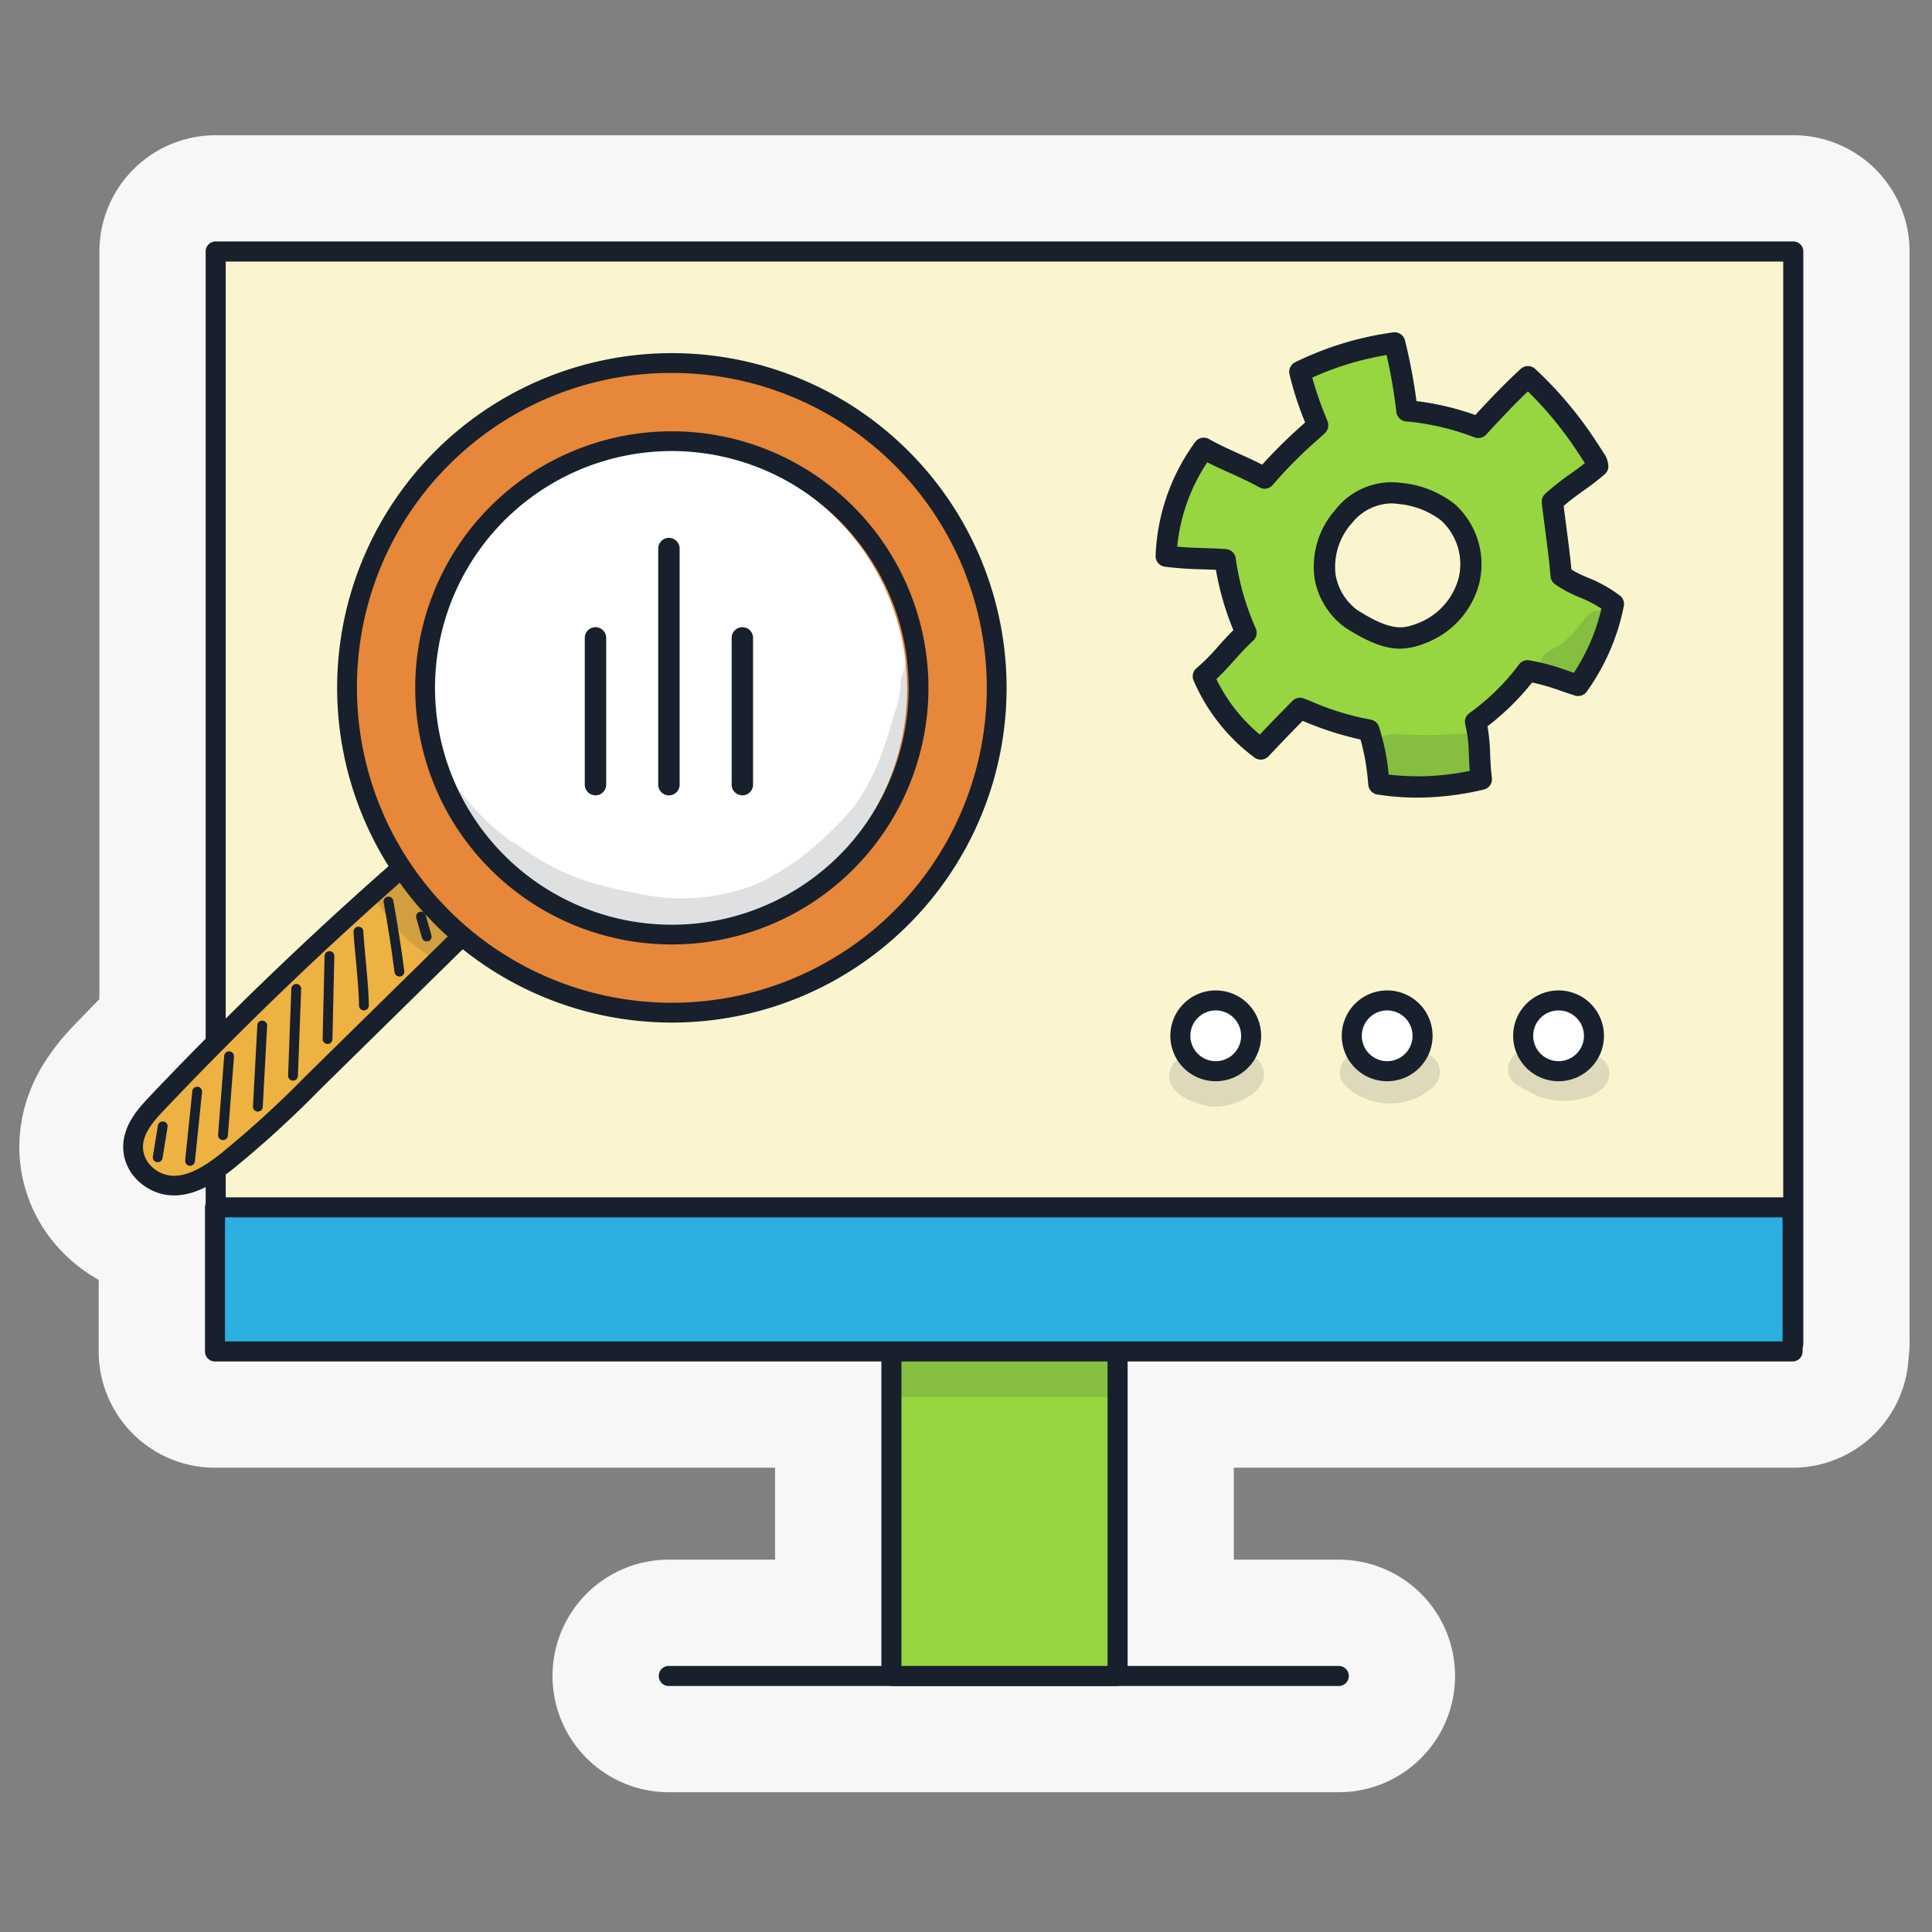 <svg xmlns="http://www.w3.org/2000/svg" xmlns:xlink="http://www.w3.org/1999/xlink" width="200" height="200" viewBox="0 0 200 200">
  <rect x="0" y="0" width="200" height="200" fill="#808080" stroke="none"/>
  <defs>
    <clipPath id="clip-path">
      <rect id="Rectangle_6972" data-name="Rectangle 6972" width="200" height="200" transform="translate(638 3028)" fill="#e2e2e2"/>
    </clipPath>
    <clipPath id="clip-path-2">
      <rect id="Rectangle_6978" data-name="Rectangle 6978" width="23.412" height="4.843" transform="translate(91.182 125.761)" fill="none"/>
    </clipPath>
    <clipPath id="clip-path-3">
      <rect id="Rectangle_6977" data-name="Rectangle 6977" width="23.41" height="4.843" transform="translate(91.182 125.761)" fill="none"/>
    </clipPath>
    <clipPath id="clip-path-4">
      <rect id="Rectangle_6980" data-name="Rectangle 6980" width="9.827" height="5.457" transform="translate(119.017 95.103)" fill="none"/>
    </clipPath>
    <clipPath id="clip-path-5">
      <rect id="Rectangle_6979" data-name="Rectangle 6979" width="9.818" height="5.453" transform="translate(119.017 95.107)" fill="none"/>
    </clipPath>
    <clipPath id="clip-path-6">
      <rect id="Rectangle_6982" data-name="Rectangle 6982" width="10.382" height="5.264" transform="translate(136.684 94.98)" fill="none"/>
    </clipPath>
    <clipPath id="clip-path-7">
      <rect id="Rectangle_6981" data-name="Rectangle 6981" width="10.378" height="5.247" transform="translate(136.684 94.981)" fill="none"/>
    </clipPath>
    <clipPath id="clip-path-8">
      <rect id="Rectangle_6984" data-name="Rectangle 6984" width="10.491" height="5.144" transform="translate(154.107 94.814)" fill="none"/>
    </clipPath>
    <clipPath id="clip-path-9">
      <rect id="Rectangle_6983" data-name="Rectangle 6983" width="10.486" height="5.137" transform="translate(154.112 94.814)" fill="none"/>
    </clipPath>
    <clipPath id="clip-path-10">
      <rect id="Rectangle_6986" data-name="Rectangle 6986" width="12.789" height="6.03" transform="translate(139.4 61.93)" fill="none"/>
    </clipPath>
    <clipPath id="clip-path-12">
      <rect id="Rectangle_6988" data-name="Rectangle 6988" width="8.015" height="7.77" transform="translate(157.33 49.201)" fill="none"/>
    </clipPath>
    <clipPath id="clip-path-14">
      <rect id="Rectangle_6989" data-name="Rectangle 6989" width="50.551" height="29.262" transform="translate(42.638 53.55)" fill="none"/>
    </clipPath>
    <clipPath id="clip-path-15">
      <rect id="Rectangle_6991" data-name="Rectangle 6991" width="9.222" height="9.046" transform="translate(36.74 76.228)" fill="none"/>
    </clipPath>
    <clipPath id="clip-path-16">
      <rect id="Rectangle_6990" data-name="Rectangle 6990" width="9.222" height="9.043" transform="translate(36.74 76.231)" fill="none"/>
    </clipPath>
  </defs>
  <g id="audit-seo-technique-illustration" transform="translate(-638 -3028)" clip-path="url(#clip-path)">
    <g id="Groupe_8586" data-name="Groupe 8586" transform="translate(640 3042)">
      <path id="Tracé_32505" data-name="Tracé 32505" d="M195.678,125.105V12.025A12.035,12.035,0,0,0,183.641,0H20.315A12.037,12.037,0,0,0,8.29,12.037h0V89.432c-.881.911-1.774,1.813-2.646,2.732h0a23.808,23.808,0,0,0-3.218,4.109,17.17,17.17,0,0,0-1.658,3.62A15.892,15.892,0,0,0,0,104.644v.117a15.569,15.569,0,0,0,4.565,10.952l-.006.005c.024.024.05.044.074.068s.042.048.065.07l.006-.005a16.179,16.179,0,0,0,3.512,2.635V125.9h0a12.039,12.039,0,0,0,12.038,12.038H78.235v9.516h-11a12.038,12.038,0,0,0,0,24.076h46.49l22.866,0h0a12.038,12.038,0,1,0,0-24.076H125.726v-9.516H183.58a12.021,12.021,0,0,0,12-11.393,11.921,11.921,0,0,0,.1-1.439" fill="#f7f7f7"/>
      <rect id="Rectangle_6973" data-name="Rectangle 6973" width="23.412" height="39.873" transform="translate(90.279 119.621)" fill="#97d641"/>
      <path id="Tracé_32506" data-name="Tracé 32506" d="M113.692,160.531H90.279a1.213,1.213,0,0,1-1.038-1.331V119.914a1.213,1.213,0,0,1,1.038-1.331h23.413a1.212,1.212,0,0,1,1.038,1.331V159.2a1.212,1.212,0,0,1-1.038,1.331M91.319,158.9h21.335v-37.65H91.317Z" fill="#17202c"/>
      <path id="Tracé_32507" data-name="Tracé 32507" d="M136.59,160.534H67.237a1.038,1.038,0,0,1-.007-2.076h69.36a1.038,1.038,0,0,1,0,2.076" fill="#17202c"/>
      <rect id="Rectangle_6974" data-name="Rectangle 6974" width="163.313" height="113.063" transform="translate(20.328 12.037)" fill="#faf5cf"/>
      <path id="Tracé_32508" data-name="Tracé 32508" d="M183.642,126.139H20.328A1.039,1.039,0,0,1,19.29,125.1V12.033a1.038,1.038,0,0,1,1.038-1.038H183.642a1.038,1.038,0,0,1,1.038,1.038V125.1a1.04,1.04,0,0,1-1.038,1.038M21.366,124.063H182.6V13.076H21.366Z" fill="#17202c"/>
      <rect id="Rectangle_6975" data-name="Rectangle 6975" width="163.313" height="14.919" transform="translate(20.256 110.984)" fill="#2bb0e1"/>
      <path id="Tracé_32509" data-name="Tracé 32509" d="M183.568,126.939H20.256a1.038,1.038,0,0,1-1.038-1.038V110.984a1.038,1.038,0,0,1,1.038-1.038H183.568a1.037,1.037,0,0,1,1.038,1.036V125.9a1.037,1.037,0,0,1-1.036,1.038ZM21.293,124.863H182.53V112.02H21.294Z" fill="#17202c"/>
      <g id="Groupe_8549" data-name="Groupe 8549" opacity="0.129">
        <g id="Groupe_8548" data-name="Groupe 8548">
          <g id="Groupe_8547" data-name="Groupe 8547" clip-path="url(#clip-path-2)">
            <g id="Groupe_8546" data-name="Groupe 8546">
              <g id="Groupe_8545" data-name="Groupe 8545" clip-path="url(#clip-path-3)">
                <rect id="Rectangle_6976" data-name="Rectangle 6976" width="23.412" height="4.843" transform="translate(91.182 125.761)" fill="#17202c"/>
              </g>
            </g>
          </g>
        </g>
      </g>
      <path id="Tracé_32510" data-name="Tracé 32510" d="M120.191,93.226a3.664,3.664,0,1,1,3.665,3.665,3.663,3.663,0,0,1-3.665-3.665" fill="#fff"/>
      <path id="Tracé_32511" data-name="Tracé 32511" d="M123.854,97.928a4.7,4.7,0,1,1,4.7-4.7,4.7,4.7,0,0,1-4.7,4.7m0-7.329a2.627,2.627,0,1,0,2.627,2.627,2.627,2.627,0,0,0-2.627-2.627" fill="#17202c"/>
      <path id="Tracé_32512" data-name="Tracé 32512" d="M137.933,93.226a3.664,3.664,0,1,1,3.666,3.665,3.663,3.663,0,0,1-3.666-3.665Z" fill="#fff"/>
      <path id="Tracé_32513" data-name="Tracé 32513" d="M141.6,97.928a4.7,4.7,0,1,1,4.7-4.7,4.7,4.7,0,0,1-4.7,4.7m0-7.329a2.627,2.627,0,1,0,2.627,2.627A2.627,2.627,0,0,0,141.6,90.6" fill="#17202c"/>
      <path id="Tracé_32514" data-name="Tracé 32514" d="M155.678,93.226a3.663,3.663,0,1,1,3.665,3.665A3.663,3.663,0,0,1,155.678,93.226Z" fill="#fff"/>
      <path id="Tracé_32515" data-name="Tracé 32515" d="M159.342,97.928a4.7,4.7,0,1,1,4.7-4.7,4.7,4.7,0,0,1-4.7,4.7m0-7.329a2.627,2.627,0,1,0,2.627,2.627,2.627,2.627,0,0,0-2.627-2.627" fill="#17202c"/>
      <g id="Groupe_8554" data-name="Groupe 8554" opacity="0.129">
        <g id="Groupe_8553" data-name="Groupe 8553">
          <g id="Groupe_8552" data-name="Groupe 8552" clip-path="url(#clip-path-4)">
            <g id="Groupe_8551" data-name="Groupe 8551">
              <g id="Groupe_8550" data-name="Groupe 8550" clip-path="url(#clip-path-5)">
                <path id="Tracé_32516" data-name="Tracé 32516" d="M128.67,96.378a2.126,2.126,0,0,0-3.6-.487l-.019.015a3.5,3.5,0,0,1-.4.258c-.171.056-.345.106-.52.147l-.1.006c-.072,0-.143-.007-.215-.012a1.862,1.862,0,0,1-.252-.055c-.19-.052-.339-.1-.427-.132-.108-.056-.218-.12-.319-.181a2.032,2.032,0,0,0-.457-.353,2.163,2.163,0,0,0-3.258,2.368c.506,1.5,2.282,2.153,3.7,2.487,2.182.622,7-1.264,5.873-4.063" fill="#17202c"/>
              </g>
            </g>
          </g>
        </g>
      </g>
      <g id="Groupe_8559" data-name="Groupe 8559" opacity="0.129">
        <g id="Groupe_8558" data-name="Groupe 8558">
          <g id="Groupe_8557" data-name="Groupe 8557" clip-path="url(#clip-path-6)">
            <g id="Groupe_8556" data-name="Groupe 8556">
              <g id="Groupe_8555" data-name="Groupe 8555" clip-path="url(#clip-path-7)">
                <path id="Tracé_32517" data-name="Tracé 32517" d="M146.891,96.191a1.989,1.989,0,0,0-3.224-.641,4.455,4.455,0,0,1-.333.307l-.108.07a3.2,3.2,0,0,1-1.6.372c-.128,0-.255-.01-.383-.019a4.1,4.1,0,0,1-.406-.118,5.645,5.645,0,0,1-.631-.341l-.085-.056a2,2,0,0,0-.768-.527,1.927,1.927,0,0,0-2.108,3.127,6.717,6.717,0,0,0,6.673,1.569c1.515-.5,3.795-1.861,2.975-3.742" fill="#17202c"/>
              </g>
            </g>
          </g>
        </g>
      </g>
      <g id="Groupe_8564" data-name="Groupe 8564" opacity="0.129">
        <g id="Groupe_8563" data-name="Groupe 8563">
          <g id="Groupe_8562" data-name="Groupe 8562" clip-path="url(#clip-path-8)">
            <g id="Groupe_8561" data-name="Groupe 8561">
              <g id="Groupe_8560" data-name="Groupe 8560" clip-path="url(#clip-path-9)">
                <path id="Tracé_32518" data-name="Tracé 32518" d="M164.523,96.58a1.961,1.961,0,0,0-3.166-.878,2.632,2.632,0,0,1-.415.215l-.213.091c-.072.026-.258.093-.481.157-.088.023-.169.041-.243.056a4.631,4.631,0,0,1-.5-.008,3.182,3.182,0,0,1-1.236-.407c-.865-.457-1.781-1.217-2.814-.928a1.885,1.885,0,0,0-.446,3.415,25.448,25.448,0,0,0,2.369,1.247,7.87,7.87,0,0,0,3.053.4c1.8-.067,4.636-1.108,4.089-3.359" fill="#17202c"/>
              </g>
            </g>
          </g>
        </g>
      </g>
      <path id="Tracé_32519" data-name="Tracé 32519" d="M165.016,48.528c-2.1-1.621-3.67-1.7-5.4-2.952-.153-2.059-.679-5.582-.914-7.652,1.963-1.755,2.986-2.18,4.691-3.662a1.606,1.606,0,0,0-.347-.827c-.422-.655-.843-1.311-1.284-1.953a38.851,38.851,0,0,0-5.6-6.484c-1.935,1.775-3.535,3.511-5.135,5.246a27.334,27.334,0,0,0-7.383-1.725,56.347,56.347,0,0,0-1.275-7.025,31.9,31.9,0,0,0-9.813,3,35.273,35.273,0,0,0,1.851,5.536,55,55,0,0,0-5.493,5.463c-2.282-1.265-4.171-1.87-6.31-3.083a20.409,20.409,0,0,0-3.88,11.163c2.441.313,3.872.214,6.106.374a28.135,28.135,0,0,0,2.153,7.558c-1.817,1.7-2.829,3.206-4.415,4.507a18.5,18.5,0,0,0,5.95,7.525c1.591-1.689,2.6-2.734,4.053-4.2a32.43,32.43,0,0,0,7.126,2.244,24.422,24.422,0,0,1,1.049,5.58,27.178,27.178,0,0,0,10.6-.493c-.3-2.44-.065-3.839-.6-5.942a24.513,24.513,0,0,0,5.38-5.274,32.557,32.557,0,0,1,5.232,1.5,21.832,21.832,0,0,0,3.653-8.423m-20,3.077c-1.549.555-3.1,1.041-7.126-1.544-1.583-1.017-5-5.292-.78-10.619a6.3,6.3,0,0,1,5.74-2.37,9.652,9.652,0,0,1,5.025,1.947,7.251,7.251,0,0,1,2.2,7.073,8.028,8.028,0,0,1-5.055,5.512" fill="#97d641"/>
      <path id="Tracé_32520" data-name="Tracé 32520" d="M144.7,68.569a25.945,25.945,0,0,1-4.128-.327,1.1,1.1,0,0,1-.921-.966l-.033-.3a23.154,23.154,0,0,0-.775-4.418,34.119,34.119,0,0,1-5.989-1.932h-.009c-1.255,1.274-2.2,2.262-3.527,3.665a1.1,1.1,0,0,1-1.461.125,19.544,19.544,0,0,1-6.3-7.976,1.1,1.1,0,0,1,.317-1.283,19.963,19.963,0,0,0,2.191-2.2c.5-.555,1.012-1.123,1.616-1.723a29.313,29.313,0,0,1-1.808-6.244c-.481-.024-.932-.037-1.375-.052a37.558,37.558,0,0,1-3.908-.273,1.1,1.1,0,0,1-.963-1.1A21.3,21.3,0,0,1,121.7,31.791a1.1,1.1,0,0,1,1.456-.342c1.036.588,2.011,1.026,3.043,1.49.788.355,1.6.718,2.458,1.16a54.5,54.5,0,0,1,4.251-4.185l.2-.186a32.765,32.765,0,0,1-1.62-4.984,1.1,1.1,0,0,1,.568-1.233,32.967,32.967,0,0,1,10.152-3.1,1.1,1.1,0,0,1,1.234.823,57.1,57.1,0,0,1,1.191,6.288,28.414,28.414,0,0,1,6.089,1.438c1.44-1.56,2.939-3.154,4.7-4.769a1.1,1.1,0,0,1,1.5,0,40.006,40.006,0,0,1,5.755,6.671c.446.651.874,1.314,1.3,1.979a2.573,2.573,0,0,1,.522,1.444,1.1,1.1,0,0,1-.38.812,27.331,27.331,0,0,1-2.17,1.678c-.629.448-1.276.91-2.08,1.6.075.612.166,1.308.261,2.035.2,1.53.424,3.238.543,4.55a12.54,12.54,0,0,0,1.721.847,13.931,13.931,0,0,1,3.3,1.853,1.1,1.1,0,0,1,.4,1.1,22.764,22.764,0,0,1-3.838,8.841,1.1,1.1,0,0,1-1.222.4c-.578-.181-1.068-.349-1.526-.508a20.981,20.981,0,0,0-2.91-.838,26,26,0,0,1-4.615,4.529,19,19,0,0,1,.276,2.876c.031.751.063,1.528.18,2.465a1.1,1.1,0,0,1-.838,1.209,29.924,29.924,0,0,1-6.9.834m-2.952-2.383a25.932,25.932,0,0,0,8.4-.387c-.05-.605-.071-1.147-.092-1.646a14.453,14.453,0,0,0-.374-3.163,1.1,1.1,0,0,1,.433-1.169,23.555,23.555,0,0,0,5.123-5.022,1.093,1.093,0,0,1,1.08-.438,22.172,22.172,0,0,1,3.906,1.05c.224.077.453.157.7.239A20.528,20.528,0,0,0,163.78,49a13.225,13.225,0,0,0-2.266-1.167,12.494,12.494,0,0,1-2.548-1.359,1.109,1.109,0,0,1-.453-.81c-.1-1.3-.351-3.245-.575-4.965-.128-.979-.25-1.9-.333-2.644a1.1,1.1,0,0,1,.36-.946,27.921,27.921,0,0,1,2.7-2.124c.462-.33.907-.648,1.4-1.04-.4-.617-.794-1.231-1.208-1.834a37.623,37.623,0,0,0-4.694-5.593c-1.577,1.506-2.962,3.007-4.308,4.466a1.125,1.125,0,0,1-1.217.293,26.163,26.163,0,0,0-7.085-1.655,1.1,1.1,0,0,1-1-.97,54.8,54.8,0,0,0-1.016-5.9,30.821,30.821,0,0,0-7.693,2.34,35.3,35.3,0,0,0,1.484,4.263l.1.27a1.1,1.1,0,0,1-.277,1.214l-.765.7a45.131,45.131,0,0,0-4.619,4.647,1.1,1.1,0,0,1-1.389.267c-1.088-.6-2.107-1.062-3.092-1.506-.75-.337-1.518-.681-2.313-1.089a19.2,19.2,0,0,0-3.109,8.73c.989.092,1.825.119,2.7.147.732.024,1.479.047,2.346.11a1.1,1.1,0,0,1,1.015.962A26.9,26.9,0,0,0,128,51.064a1.1,1.1,0,0,1-.258,1.241c-.789.737-1.425,1.442-2.037,2.124-.585.65-1.146,1.273-1.789,1.869a17.354,17.354,0,0,0,4.5,5.744c1.157-1.219,2.088-2.179,3.378-3.483a1.094,1.094,0,0,1,1.182-.252l.69.27a28.044,28.044,0,0,0,6.169,1.907,1.1,1.1,0,0,1,.918.762,22.765,22.765,0,0,1,1,4.942m1.166-13.037c-1.383,0-3.076-.524-5.626-2.161a7.928,7.928,0,0,1-3.211-5.137,8.882,8.882,0,0,1,2.163-7.091,7.386,7.386,0,0,1,6.773-2.777,10.531,10.531,0,0,1,5.575,2.2,8.382,8.382,0,0,1,2.546,8.169,9.075,9.075,0,0,1-5.753,6.288,7.064,7.064,0,0,1-2.468.508m-.885-15.038a5.33,5.33,0,0,0-4.058,2.016,6.78,6.78,0,0,0-1.717,5.361,5.755,5.755,0,0,0,2.227,3.646c3.639,2.335,4.864,1.9,6.16,1.433A6.947,6.947,0,0,0,149,45.834a6.128,6.128,0,0,0-1.846-5.978,8.523,8.523,0,0,0-4.473-1.694,4.278,4.278,0,0,0-.649-.049" fill="#17202c"/>
      <g id="Groupe_8569" data-name="Groupe 8569" opacity="0.129">
        <g id="Groupe_8568" data-name="Groupe 8568">
          <g id="Groupe_8567" data-name="Groupe 8567" clip-path="url(#clip-path-10)">
            <g id="Groupe_8566" data-name="Groupe 8566">
              <g id="Groupe_8565" data-name="Groupe 8565" clip-path="url(#clip-path-10)">
                <path id="Tracé_32521" data-name="Tracé 32521" d="M149.267,61.93a42.039,42.039,0,0,1-5.3.127c-.924.032-1.936-.258-2.788.194-2.944,1.127-2,5.66,1.132,5.623a56.5,56.5,0,0,0,6.322-.009,3.708,3.708,0,0,0,2.707-.921,2.962,2.962,0,0,0-2.078-5.014" fill="#17202c"/>
              </g>
            </g>
          </g>
        </g>
      </g>
      <g id="Groupe_8574" data-name="Groupe 8574" opacity="0.129">
        <g id="Groupe_8573" data-name="Groupe 8573">
          <g id="Groupe_8572" data-name="Groupe 8572" clip-path="url(#clip-path-12)">
            <g id="Groupe_8571" data-name="Groupe 8571">
              <g id="Groupe_8570" data-name="Groupe 8570" clip-path="url(#clip-path-12)">
                <path id="Tracé_32522" data-name="Tracé 32522" d="M162.662,49.444c-1.071.9-1.015,1.376-2.277,2.539-.247.3-1.221,1.069-.482.489-.645.585-1.63.742-2.154,1.45a1.889,1.889,0,0,0,2.44,2.779,10,10,0,0,0,3.452-2.953c.591-.789,1.5-1.523,1.669-2.53a1.78,1.78,0,0,0-2.648-1.774" fill="#17202c"/>
              </g>
            </g>
          </g>
        </g>
      </g>
      <path id="Tracé_32523" data-name="Tracé 32523" d="M46.51,82.242,30.335,98.155a106.532,106.532,0,0,1-8.806,8.04c-1.673,1.31-3.535,2.549-5.572,2.551a4.217,4.217,0,0,1-4.184-4.017c.012-1.8,1.251-3.238,2.412-4.463Q27.063,86.683,41.061,74.552c1.708,2.5,3.416,5,5.448,7.69" fill="#edb242"/>
      <path id="Tracé_32524" data-name="Tracé 32524" d="M47.323,81.623c-2.026-2.675-3.749-5.2-5.419-7.65a1.023,1.023,0,0,0-1.423-.267l0,0-.075.058-.006.005-.005,0c-9.307,8.067-18.375,16.742-26.949,25.784-1.265,1.337-2.674,2.979-2.693,5.159v0h0a4.824,4.824,0,0,0,1.448,3.432h0v0h0a5.428,5.428,0,0,0,3.749,1.608l.005-.25,0,0v.25c2.371,0,4.392-1.354,6.2-2.768h0l0,0a107.692,107.692,0,0,0,8.889-8.116L47.224,82.968a1.024,1.024,0,0,0,.1-1.345M20.9,105.389c-1.57,1.234-3.248,2.335-4.94,2.332a3.355,3.355,0,0,1-2.309-1.007l0,0,0,0a2.788,2.788,0,0,1-.85-1.978c0-1.371,1.025-2.6,2.132-3.765,8.261-8.714,16.986-17.082,25.938-24.891,1.333,1.948,2.724,3.957,4.292,6.063L29.614,97.426h0a106.126,106.126,0,0,1-8.718,7.962" fill="#17202c"/>
      <path id="Tracé_32525" data-name="Tracé 32525" d="M67.551,23.579A33.625,33.625,0,1,1,33.925,57.2,33.624,33.624,0,0,1,67.551,23.579Zm0,59.164A25.538,25.538,0,1,0,42.01,57.208h0A25.54,25.54,0,0,0,67.549,82.747m0,0A25.538,25.538,0,1,0,42.01,57.209,25.538,25.538,0,0,0,67.549,82.747" fill="#e78739"/>
      <path id="Tracé_32526" data-name="Tracé 32526" d="M67.4,32.342a25,25,0,1,1-25.5,25,25.254,25.254,0,0,1,25.5-25" fill="#fff"/>
      <g id="Groupe_8577" data-name="Groupe 8577" opacity="0.14" style="isolation: isolate">
        <g id="Groupe_8576" data-name="Groupe 8576">
          <g id="Groupe_8575" data-name="Groupe 8575" clip-path="url(#clip-path-14)">
            <path id="Tracé_32527" data-name="Tracé 32527" d="M43.762,65.343c.845.714,1.236,1.863,1.952,2.708a34.94,34.94,0,0,0,2.833,3.113c.843.754,1.653,1.416,2.478,2.044a1.268,1.268,0,0,1,.431.171c4.2,3.042,7.363,4.151,12.679,5.131a20.5,20.5,0,0,0,9.4-.118c2.784-.648,4.128-1.41,7.035-3.368a37.092,37.092,0,0,0,5.857-5.553,22.331,22.331,0,0,0,3.115-6.253c.417-1.124.732-2.28,1.063-3.433A9.607,9.607,0,0,0,91.24,56.3q.46-1.287.842-2.6a1.645,1.645,0,0,1,.8-.146,40.871,40.871,0,0,1-.054,10.419,20.581,20.581,0,0,1-4.553,9.455,30.048,30.048,0,0,1-4.889,4.245,27.658,27.658,0,0,1-7.513,4.087,28.244,28.244,0,0,1-4.584.8h-.026a17.338,17.338,0,0,1-5.07.122,22.038,22.038,0,0,1-3.875-.841A33.591,33.591,0,0,1,54.6,79.1a20.41,20.41,0,0,1-1.784-1.19A38.14,38.14,0,0,1,45.2,71.686q-.612-1.269-1.174-2.556c-.464-1.285-.929-2.571-1.385-3.859a1.283,1.283,0,0,1,1.123.077" fill="#17202c"/>
          </g>
        </g>
      </g>
      <path id="Tracé_32528" data-name="Tracé 32528" d="M67.551,83.77v0a26.561,26.561,0,0,0,26.56-26.561h0A26.561,26.561,0,0,0,67.55,30.648h-.012a26.561,26.561,0,0,0,.013,53.122M92.067,57.209h0A24.517,24.517,0,0,1,67.551,81.727h0A24.517,24.517,0,0,1,43.033,57.211h0A24.517,24.517,0,0,1,67.549,32.693h0A24.543,24.543,0,0,1,92.067,57.209" fill="#17202c"/>
      <path id="Tracé_32529" data-name="Tracé 32529" d="M67.551,22.556a34.65,34.65,0,0,0,0,69.3v0a34.65,34.65,0,0,0,0-69.3m0,2.05a32.6,32.6,0,1,1-32.6,32.6,32.5,32.5,0,0,1,32.6-32.6" fill="#17202c"/>
      <path id="Tracé_32530" data-name="Tracé 32530" d="M42.662,82.807l-.592-2.07a.508.508,0,0,0-.488-.368l-.14.02a.506.506,0,0,0-.367.488l.019.14.591,2.07h0a.51.51,0,0,0,.487.366v-.249l.031.248.071-.009.019,0,.019-.005a.51.51,0,0,0,.368-.489Z" fill="#17202c"/>
      <path id="Tracé_32531" data-name="Tracé 32531" d="M39.848,86.511h0c-.316-2.422-.7-4.87-1.136-7.277v0h0a.511.511,0,0,0-.5-.414l-.088.008h0a.508.508,0,0,0-.416.5l.008.092c.435,2.4.815,4.823,1.128,7.225a.508.508,0,0,0,.5.443v0H39.4l.016,0a.509.509,0,0,0,.441-.5l0-.064Z" fill="#17202c"/>
      <path id="Tracé_32532" data-name="Tracé 32532" d="M35.612,82.417h0a.489.489,0,0,0-.48-.483h-.009l-.042,0a.508.508,0,0,0-.482.507v.026c.03.61.117,1.561.218,2.66.163,1.779.349,3.8.348,4.964h0a.508.508,0,0,0,.506.506v-.25h0v.25a.507.507,0,0,0,.507-.507c0-1.233-.187-3.263-.351-5.057-.1-1.092-.188-2.036-.216-2.619" fill="#17202c"/>
      <path id="Tracé_32533" data-name="Tracé 32533" d="M32.126,84.466v0H32.1a.5.5,0,0,0-.5.469v.026L31.4,93.547h0v.014a.507.507,0,0,0,.493.507h.015a.507.507,0,0,0,.507-.5l.194-8.589h0v-.01a.507.507,0,0,0-.487-.506" fill="#17202c"/>
      <path id="Tracé_32534" data-name="Tracé 32534" d="M28.685,87.857h-.012a.522.522,0,0,0-.513.476v.006l-.336,9h0v.02a.508.508,0,0,0,.487.507h.022a.507.507,0,0,0,.506-.488l.337-8.995h0v-.016a.509.509,0,0,0-.491-.508" fill="#17202c"/>
      <path id="Tracé_32535" data-name="Tracé 32535" d="M25.189,91.657v0h-.017l-.044,0a.492.492,0,0,0-.487.43v.009l0,.041-.453,8.4h0v0h0v.03a.5.5,0,0,0,.472.5h.033v-.25h0v.25a.507.507,0,0,0,.507-.479l.454-8.4v-.029a.505.505,0,0,0-.463-.5" fill="#17202c"/>
      <path id="Tracé_32536" data-name="Tracé 32536" d="M21.588,103.557h0v0Z" fill="#17202c"/>
      <path id="Tracé_32537" data-name="Tracé 32537" d="M21.757,94.837h-.04a.511.511,0,0,0-.509.465h0l-.63,8.179,0,.041a.506.506,0,0,0,.465.5h.042v-.25h0v.25h0a.506.506,0,0,0,.505-.47l.631-8.177v-.039a.506.506,0,0,0-.464-.5" fill="#17202c"/>
      <path id="Tracé_32538" data-name="Tracé 32538" d="M20.578,103.481Z" fill="#17202c"/>
      <path id="Tracé_32539" data-name="Tracé 32539" d="M18.461,98.5h0l-.047,0a.509.509,0,0,0-.506.452h0l-.739,7.176,0,.052a.506.506,0,0,0,.455.5h0l.013,0h.039v0a.509.509,0,0,0,.5-.457l.738-7.174,0-.052a.506.506,0,0,0-.454-.5" fill="#17202c"/>
      <path id="Tracé_32540" data-name="Tracé 32540" d="M14.827,105.875h0v0Z" fill="#17202c"/>
      <path id="Tracé_32541" data-name="Tracé 32541" d="M15.345,102.677Z" fill="#17202c"/>
      <path id="Tracé_32542" data-name="Tracé 32542" d="M14.926,102.1l-.082-.007a.509.509,0,0,0-.5.426l-.518,3.2h0l-.008.087a.506.506,0,0,0,.416.5h.01l.02,0h.063a.506.506,0,0,0,.5-.428l.518-3.2.007-.082a.507.507,0,0,0-.426-.5" fill="#17202c"/>
      <g id="Groupe_8582" data-name="Groupe 8582" opacity="0.129">
        <g id="Groupe_8581" data-name="Groupe 8581">
          <g id="Groupe_8580" data-name="Groupe 8580" clip-path="url(#clip-path-15)">
            <g id="Groupe_8579" data-name="Groupe 8579">
              <g id="Groupe_8578" data-name="Groupe 8578" clip-path="url(#clip-path-16)">
                <path id="Tracé_32543" data-name="Tracé 32543" d="M38.278,76.313c1.28-.368,2.136.523,2.767,1.5l.086.1c1.117,1.3,1.434,1.194,3.276,2.861l.023.019a2.979,2.979,0,0,1,1.028.833,2.26,2.26,0,0,1-2.922,3.329A11.961,11.961,0,0,1,38.8,81.672,14.822,14.822,0,0,1,37.024,79.4a2.117,2.117,0,0,1,1.254-3.082" fill="#17202c"/>
              </g>
            </g>
          </g>
        </g>
      </g>
      <path id="Tracé_32544" data-name="Tracé 32544" d="M59.646,50.927h-.037a1.108,1.108,0,0,0-1.072,1.107v15.19a1.107,1.107,0,0,0,1.106,1.108h0a1.109,1.109,0,0,0,1.108-1.108V52a1.107,1.107,0,0,0-1.107-1.072" fill="#17202c"/>
      <path id="Tracé_32545" data-name="Tracé 32545" d="M75.957,52a1.108,1.108,0,0,0-1.107-1.072h-.037a1.108,1.108,0,0,0-1.072,1.108v15.19a1.107,1.107,0,0,0,1.106,1.108h0a1.107,1.107,0,0,0,1.108-1.106V52Z" fill="#17202c"/>
      <path id="Tracé_32546" data-name="Tracé 32546" d="M67.248,41.68h-.037a1.11,1.11,0,0,0-1.072,1.108V67.227a1.108,1.108,0,0,0,2.216,0V42.752a1.107,1.107,0,0,0-1.107-1.072" fill="#17202c"/>
    </g>
  </g>
</svg>
